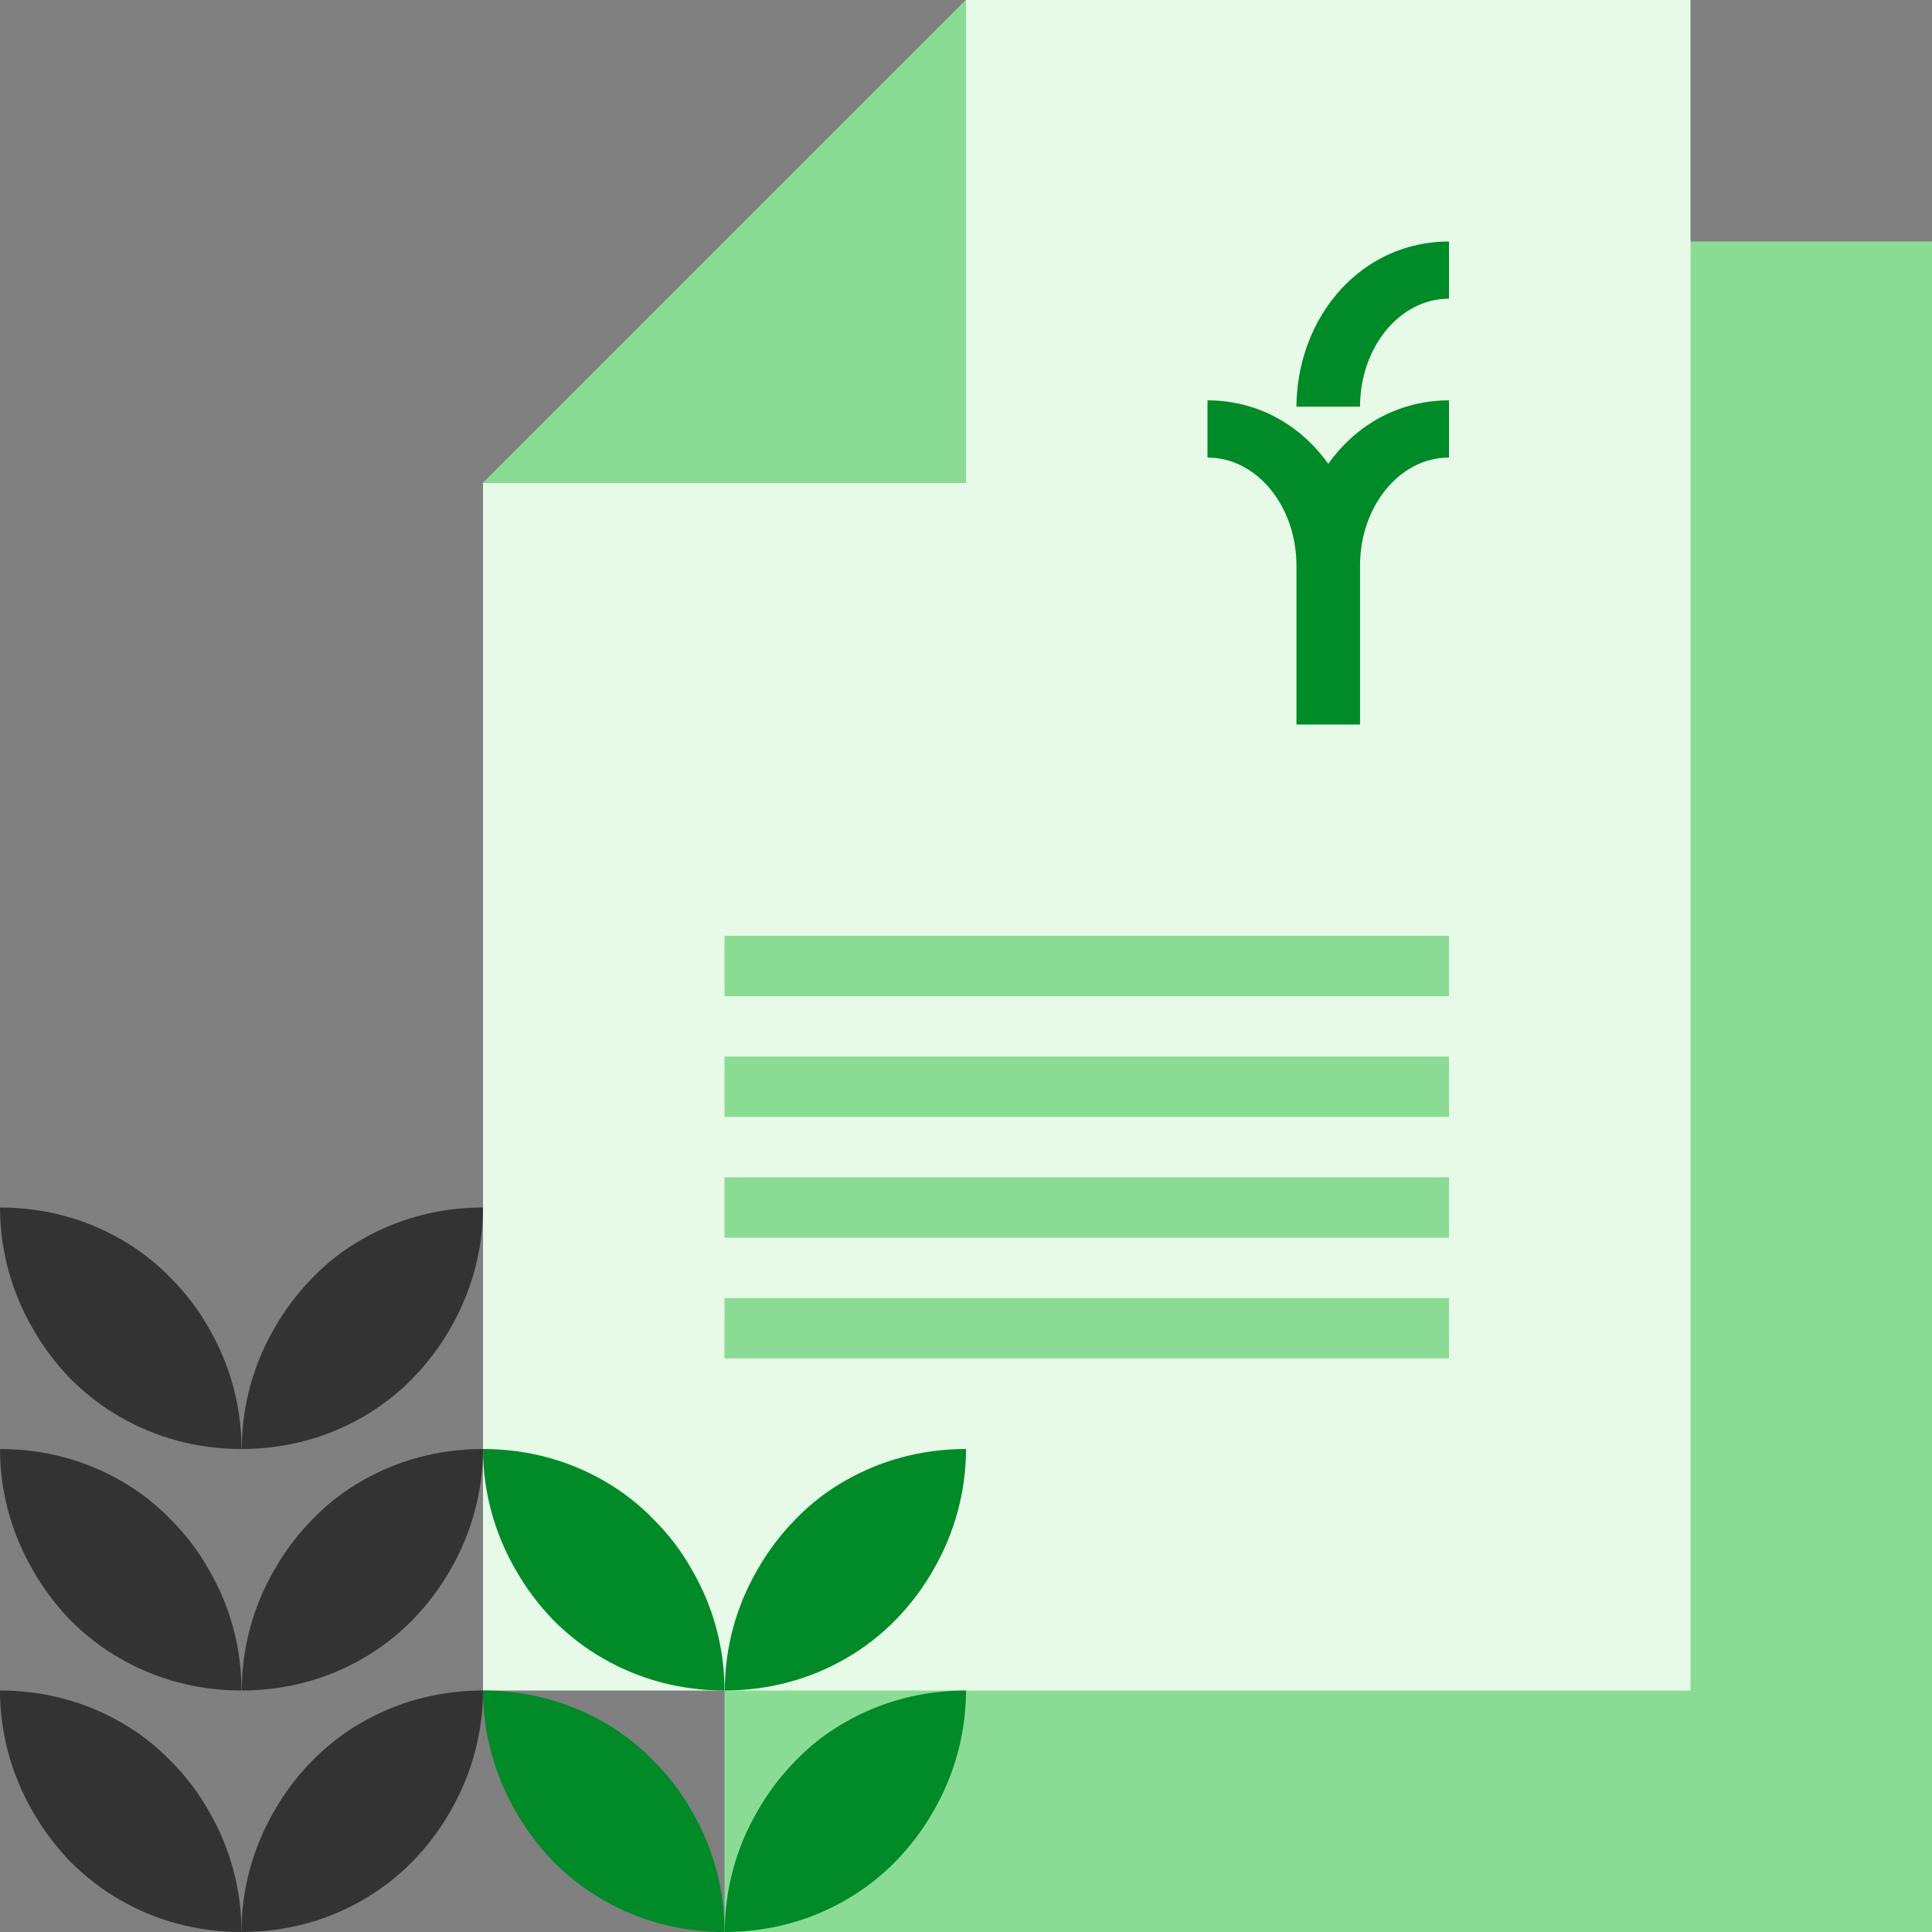 <svg width="64" height="64" viewBox="0 0 64 64" fill="none" xmlns="http://www.w3.org/2000/svg">
<rect x="0" y="0" width="64" height="64" fill="#808080" stroke="none"/>
<g clip-path="url(#clip0_2846_3078)">
<rect x="24" y="8" width="40" height="56" fill="#8ADC94"/>
<path fill-rule="evenodd" clip-rule="evenodd" d="M16 16.001L32.001 0H56V56H16V16.001Z" fill="#E6FAE7"/>
<path d="M48 35H24V37H48V35Z" fill="#8ADC94"/>
<path d="M48 31H24V33H48V31Z" fill="#8ADC94"/>
<path d="M48 39H24V41H48V39Z" fill="#8ADC94"/>
<path d="M48 43H24V45H48V43Z" fill="#8ADC94"/>
<path d="M8 56C9.5 56 10.85 55.61 12 54.95C12.61 54.6 13.17 54.17 13.66 53.67C14.15 53.17 14.58 52.6 14.92 52C15.62 50.79 16 49.41 16 48C14.5 48 13.15 48.39 12 49.05C11.38 49.4 10.83 49.83 10.34 50.34C9.85 50.84 9.43 51.4 9.09 52C8.39 53.2 8.01 54.58 8.01 56H8Z" fill="#333333"/>
<path d="M0 56C0 57.41 0.38 58.79 1.08 60C1.42 60.6 1.84 61.16 2.33 61.67C2.82 62.16 3.38 62.6 4 62.95C5.15 63.61 6.5 64 8 64C8 62.58 7.62 61.2 6.92 60C6.58 59.39 6.15 58.83 5.66 58.34C5.17 57.83 4.61 57.4 4 57.05C2.85 56.39 1.5 56 0 56Z" fill="#333333"/>
<path d="M0 48C0 49.41 0.38 50.79 1.08 52C1.42 52.6 1.84 53.16 2.33 53.67C2.82 54.16 3.38 54.6 4 54.95C5.15 55.61 6.5 56 8 56C8 54.58 7.62 53.2 6.92 52C6.58 51.39 6.15 50.83 5.66 50.34C5.17 49.83 4.61 49.4 4 49.05C2.85 48.39 1.5 48 0 48Z" fill="#333333"/>
<path d="M8 48C9.5 48 10.85 47.61 12 46.95C12.61 46.6 13.17 46.17 13.66 45.67C14.15 45.17 14.58 44.6 14.92 44C15.62 42.79 16 41.41 16 40C14.5 40 13.15 40.39 12 41.05C11.38 41.4 10.83 41.83 10.34 42.34C9.85 42.84 9.43 43.4 9.09 44C8.39 45.2 8.01 46.58 8.01 48H8Z" fill="#333333"/>
<path d="M0 40C0 41.41 0.38 42.79 1.08 44C1.42 44.6 1.84 45.16 2.33 45.67C2.82 46.16 3.38 46.6 4 46.95C5.15 47.61 6.5 48 8 48C8 46.58 7.62 45.2 6.92 44C6.58 43.39 6.15 42.83 5.66 42.34C5.17 41.83 4.61 41.4 4 41.05C2.85 40.39 1.5 40 0 40Z" fill="#333333"/>
<path d="M8 64C9.5 64 10.85 63.61 12 62.95C12.61 62.6 13.17 62.17 13.66 61.67C14.15 61.17 14.58 60.6 14.92 60C15.62 58.79 16 57.41 16 56C14.5 56 13.15 56.39 12 57.05C11.38 57.4 10.82 57.84 10.33 58.34C9.84 58.84 9.42 59.4 9.08 60C8.38 61.2 8 62.58 8 64Z" fill="#333333"/>
<path d="M24 64C25.5 64 26.85 63.61 28 62.95C28.61 62.6 29.17 62.17 29.66 61.67C30.15 61.17 30.58 60.6 30.92 60C31.62 58.79 32 57.41 32 56C30.5 56 29.15 56.39 28 57.05C27.38 57.4 26.83 57.83 26.34 58.34C25.85 58.84 25.43 59.4 25.09 60C24.39 61.2 24.01 62.58 24.01 64H24Z" fill="#008A28"/>
<path d="M16 56C16 57.41 16.38 58.79 17.08 60C17.42 60.6 17.84 61.16 18.33 61.67C18.82 62.16 19.38 62.6 20 62.95C21.15 63.61 22.5 64 24 64C24 62.58 23.62 61.2 22.92 60C22.58 59.39 22.15 58.83 21.66 58.34C21.17 57.83 20.61 57.4 20 57.05C18.85 56.39 17.5 56 16 56Z" fill="#008A28"/>
<path d="M24 56C25.5 56 26.85 55.61 28 54.95C28.61 54.6 29.17 54.17 29.66 53.67C30.15 53.17 30.58 52.6 30.92 52C31.62 50.79 32 49.41 32 48C30.5 48 29.15 48.39 28 49.05C27.38 49.4 26.83 49.83 26.34 50.34C25.85 50.84 25.43 51.4 25.09 52C24.39 53.2 24.01 54.58 24.01 56H24Z" fill="#008A28"/>
<path d="M16 48C16 49.41 16.38 50.79 17.08 52C17.42 52.6 17.84 53.16 18.33 53.67C18.82 54.16 19.38 54.6 20 54.95C21.15 55.61 22.5 56 24 56C24 54.58 23.62 53.2 22.92 52C22.58 51.39 22.15 50.83 21.66 50.34C21.17 49.83 20.61 49.4 20 49.05C18.85 48.39 17.5 48 16 48Z" fill="#008A28"/>
<path d="M48 13.262C46.358 13.262 44.926 14.062 44 15.367C43.074 14.062 41.642 13.262 40 13.262V15.157C41.642 15.157 42.947 16.778 42.947 18.735V24H45.053V18.735C45.053 16.778 46.358 15.157 48 15.157V13.262Z" fill="#008A28"/>
<path d="M45.053 13.473H42.947C42.947 12.799 43.076 11.41 44 10.105C44.924 8.799 46.358 8 48 8V9.894C46.358 9.894 45.053 11.515 45.053 13.473Z" fill="#008A28"/>
<path fill-rule="evenodd" clip-rule="evenodd" d="M16 16H32V0L16 16Z" fill="#8ADC94"/>
</g>
<defs>
<clipPath id="clip0_2846_3078">
<rect width="64" height="64" fill="white"/>
</clipPath>
</defs>
</svg>
